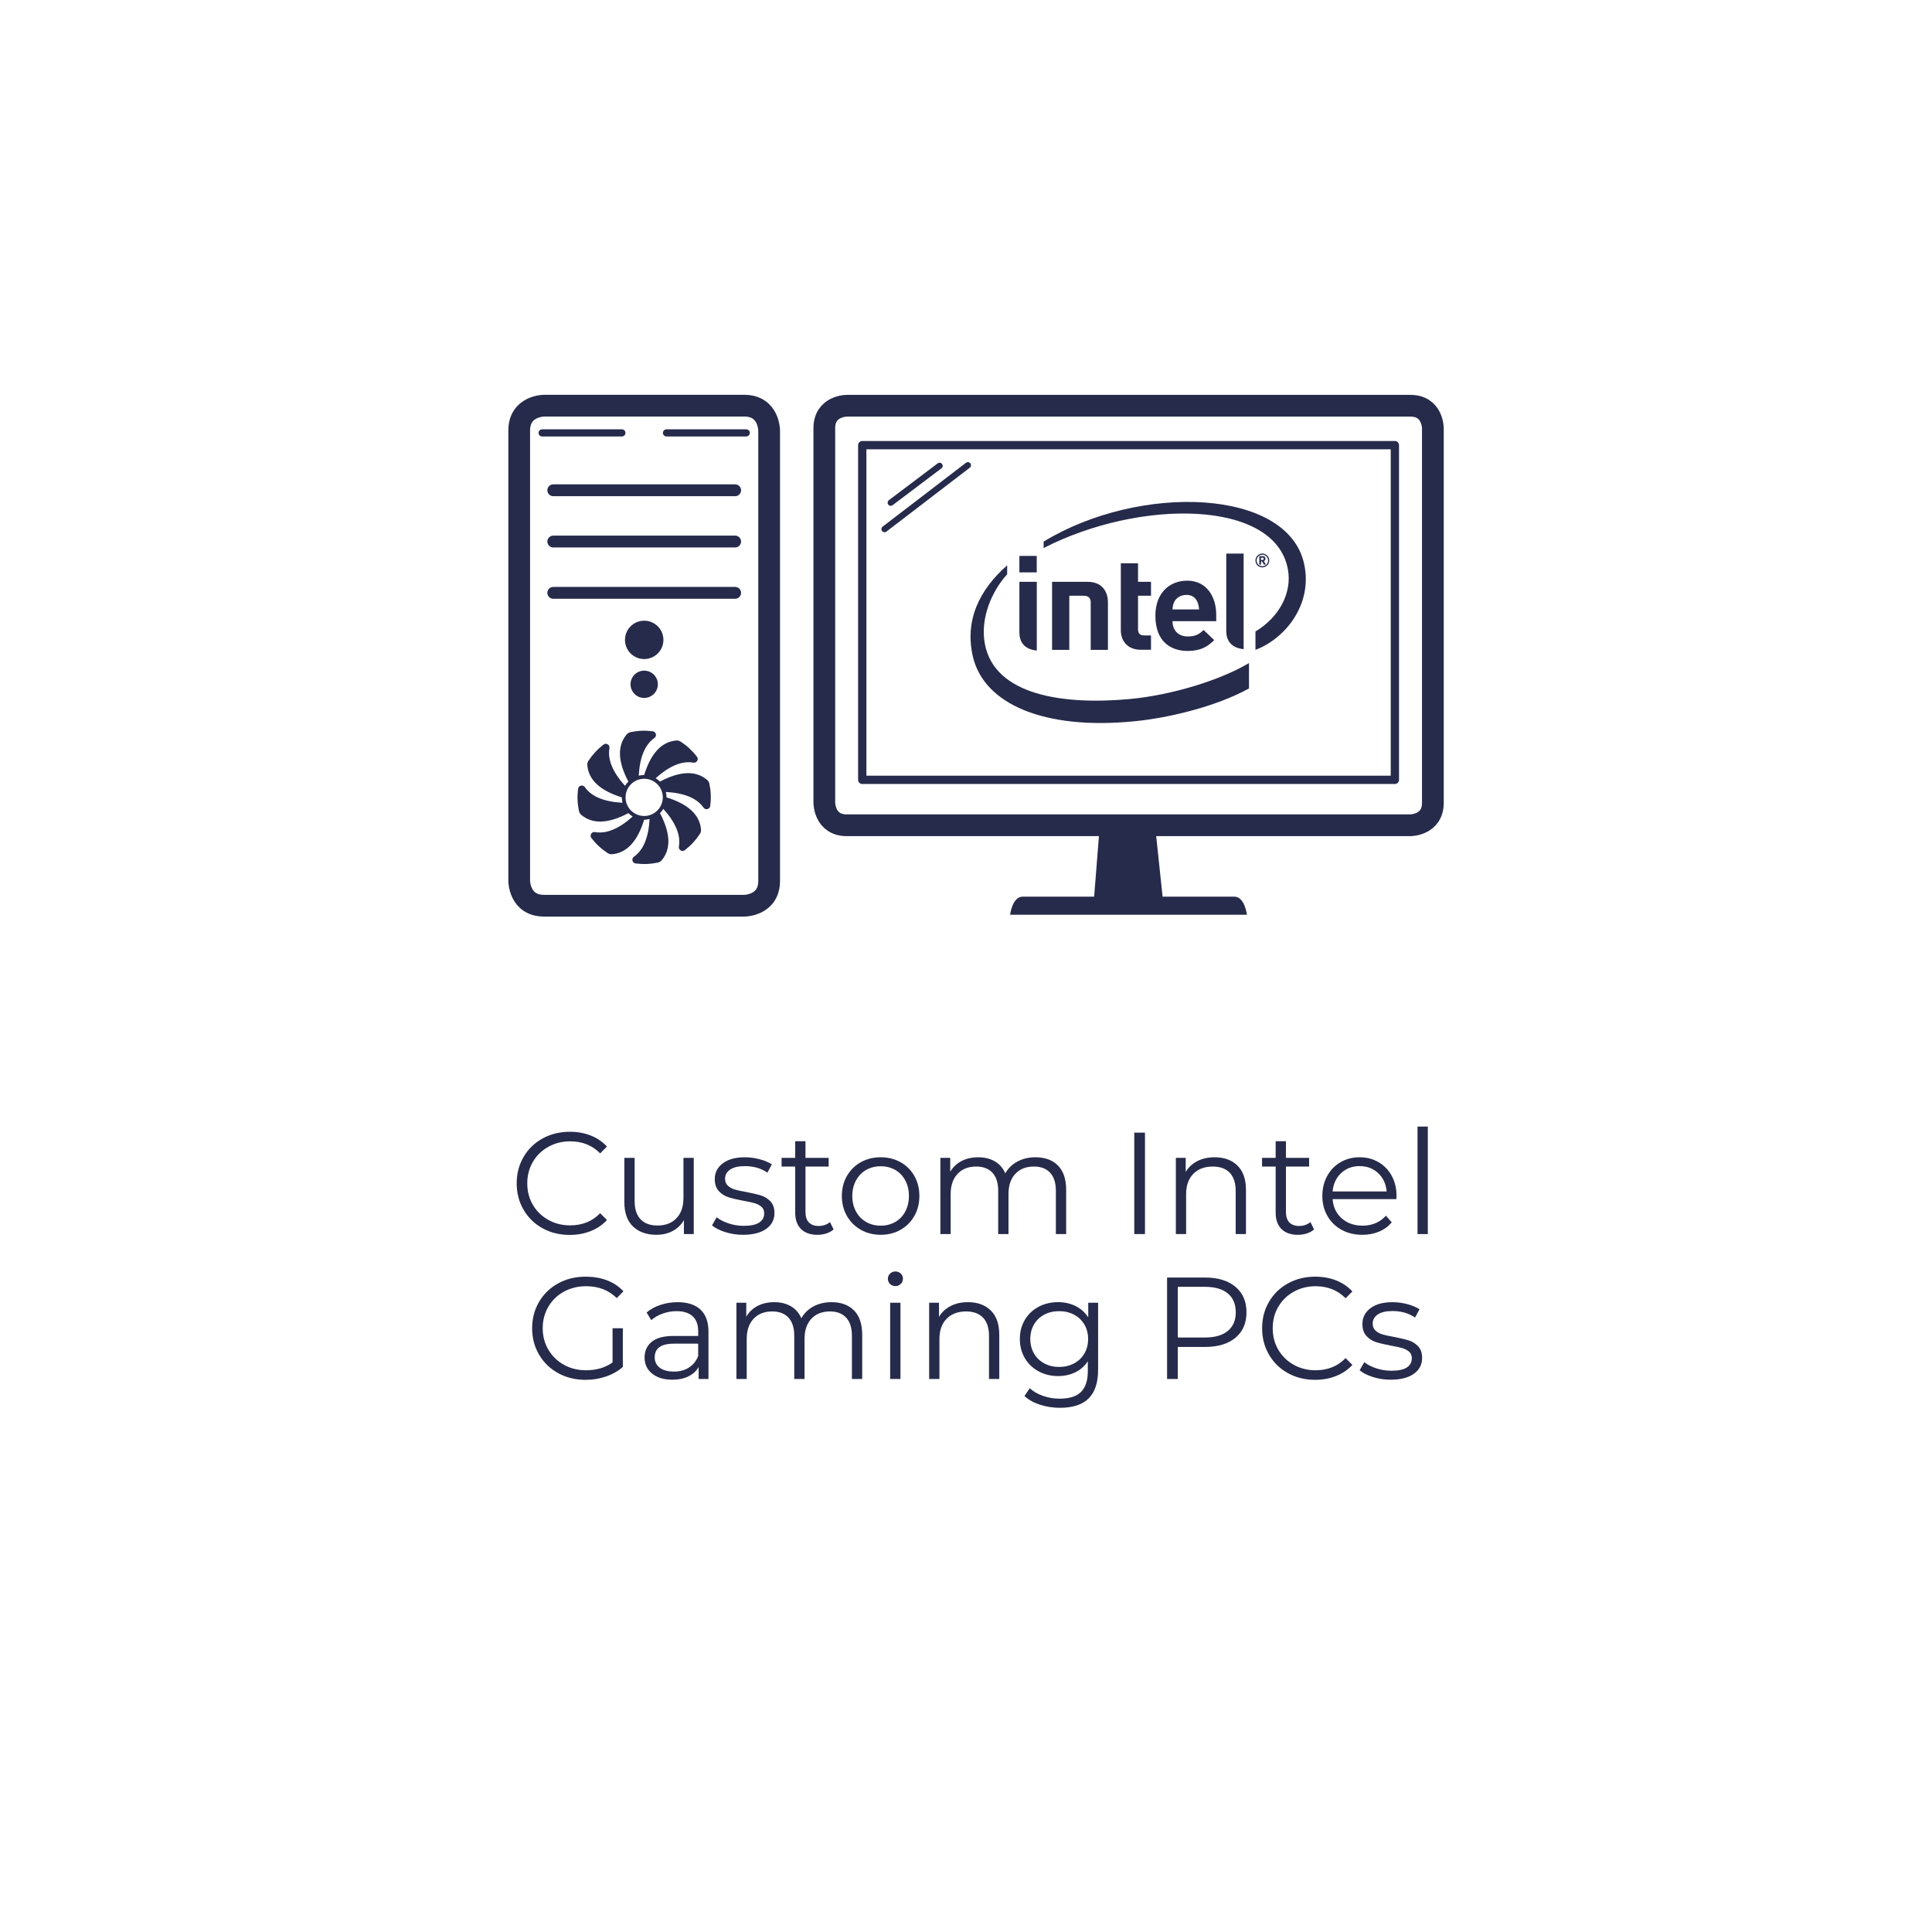 <?xml version="1.0" encoding="utf-8"?>
<!-- Generator: Adobe Illustrator 16.0.4, SVG Export Plug-In . SVG Version: 6.00 Build 0)  -->
<!DOCTYPE svg PUBLIC "-//W3C//DTD SVG 1.1//EN" "http://www.w3.org/Graphics/SVG/1.1/DTD/svg11.dtd">
<svg version="1.1" xmlns="http://www.w3.org/2000/svg" xmlns:xlink="http://www.w3.org/1999/xlink" x="0px" y="0px" width="200px"
	 height="200px" viewBox="0 0 200 200" enable-background="new 0 0 200 200" xml:space="preserve">
<g id="Ebene_1">
</g>
<g id="Ebene_2">
	<g>
		<path fill="#262B4B" d="M56.166,127.15c-0.835-0.46-1.49-1.097-1.965-1.913c-0.475-0.815-0.713-1.727-0.713-2.737
			c0-1.01,0.238-1.922,0.713-2.737c0.475-0.815,1.132-1.453,1.972-1.913c0.84-0.46,1.78-0.69,2.82-0.69c0.78,0,1.5,0.13,2.16,0.39
			c0.66,0.26,1.22,0.64,1.68,1.14l-0.705,0.705c-0.82-0.83-1.855-1.245-3.105-1.245c-0.83,0-1.585,0.19-2.265,0.57
			c-0.68,0.38-1.212,0.9-1.597,1.56c-0.385,0.66-0.578,1.4-0.578,2.22c0,0.82,0.192,1.56,0.578,2.22
			c0.385,0.66,0.917,1.18,1.597,1.56c0.68,0.38,1.435,0.57,2.265,0.57c1.26,0,2.295-0.42,3.105-1.26l0.705,0.705
			c-0.46,0.5-1.022,0.883-1.688,1.147c-0.665,0.265-1.388,0.397-2.167,0.397C57.938,127.84,57,127.61,56.166,127.15z"/>
		<path fill="#262B4B" d="M71.818,119.86v7.89h-1.02v-1.44c-0.28,0.48-0.666,0.853-1.155,1.118c-0.49,0.265-1.05,0.397-1.68,0.397
			c-1.03,0-1.843-0.288-2.438-0.863c-0.595-0.575-0.893-1.417-0.893-2.527v-4.575h1.065v4.47c0,0.83,0.205,1.46,0.615,1.89
			c0.41,0.43,0.995,0.645,1.755,0.645c0.83,0,1.485-0.252,1.965-0.758c0.48-0.505,0.72-1.208,0.72-2.107v-4.14H71.818z"/>
		<path fill="#262B4B" d="M75.081,127.548c-0.585-0.185-1.042-0.417-1.373-0.697l0.48-0.84c0.33,0.26,0.745,0.473,1.245,0.638
			c0.5,0.165,1.02,0.248,1.56,0.248c0.72,0,1.253-0.112,1.598-0.337c0.345-0.225,0.518-0.542,0.518-0.953
			c0-0.29-0.095-0.518-0.285-0.683s-0.43-0.29-0.72-0.375c-0.291-0.084-0.675-0.167-1.155-0.248c-0.64-0.12-1.155-0.242-1.545-0.367
			s-0.723-0.337-0.998-0.638c-0.275-0.3-0.413-0.715-0.413-1.245c0-0.66,0.275-1.2,0.825-1.62c0.55-0.42,1.315-0.63,2.295-0.63
			c0.51,0,1.02,0.068,1.53,0.203c0.51,0.135,0.93,0.312,1.26,0.533l-0.465,0.855c-0.65-0.45-1.425-0.675-2.325-0.675
			c-0.68,0-1.192,0.12-1.538,0.36c-0.345,0.24-0.517,0.555-0.517,0.945c0,0.3,0.097,0.54,0.292,0.72
			c0.195,0.18,0.437,0.312,0.727,0.397s0.69,0.172,1.2,0.262c0.63,0.12,1.135,0.24,1.515,0.36c0.38,0.12,0.705,0.325,0.975,0.615
			s0.405,0.69,0.405,1.2c0,0.69-0.288,1.237-0.862,1.642c-0.575,0.405-1.373,0.608-2.393,0.608
			C76.278,127.826,75.666,127.733,75.081,127.548z"/>
		<path fill="#262B4B" d="M86.293,127.271c-0.2,0.18-0.448,0.317-0.743,0.413c-0.295,0.095-0.603,0.143-0.922,0.143
			c-0.74,0-1.31-0.2-1.71-0.6c-0.4-0.4-0.6-0.965-0.6-1.695v-4.77h-1.41v-0.9h1.41v-1.725h1.065v1.725h2.4v0.9h-2.4v4.71
			c0,0.47,0.118,0.827,0.353,1.072s0.572,0.368,1.013,0.368c0.22,0,0.432-0.035,0.637-0.105s0.383-0.17,0.533-0.3L86.293,127.271z"
			/>
		<path fill="#262B4B" d="M89.113,127.308c-0.61-0.345-1.09-0.823-1.44-1.433s-0.525-1.3-0.525-2.07s0.175-1.46,0.525-2.07
			c0.35-0.61,0.83-1.085,1.44-1.425s1.295-0.51,2.055-0.51c0.76,0,1.445,0.17,2.055,0.51c0.61,0.34,1.087,0.815,1.432,1.425
			c0.345,0.61,0.518,1.3,0.518,2.07s-0.172,1.46-0.518,2.07c-0.345,0.61-0.822,1.087-1.432,1.433
			c-0.61,0.345-1.295,0.518-2.055,0.518C90.408,127.826,89.723,127.653,89.113,127.308z M92.675,126.498
			c0.445-0.255,0.792-0.617,1.042-1.087s0.375-1.005,0.375-1.605c0-0.6-0.125-1.135-0.375-1.605c-0.25-0.47-0.598-0.833-1.042-1.088
			c-0.445-0.255-0.947-0.382-1.507-0.382s-1.062,0.127-1.507,0.382c-0.445,0.255-0.795,0.618-1.05,1.088
			c-0.255,0.47-0.382,1.005-0.382,1.605c0,0.6,0.127,1.135,0.382,1.605c0.255,0.47,0.605,0.833,1.05,1.087
			c0.445,0.255,0.947,0.382,1.507,0.382S92.23,126.753,92.675,126.498z"/>
		<path fill="#262B4B" d="M109.521,120.655c0.564,0.57,0.847,1.41,0.847,2.52v4.575h-1.064v-4.47c0-0.82-0.197-1.445-0.592-1.875
			c-0.396-0.43-0.953-0.645-1.674-0.645c-0.819,0-1.465,0.253-1.934,0.758c-0.471,0.505-0.705,1.203-0.705,2.092v4.14h-1.065v-4.47
			c0-0.82-0.198-1.445-0.593-1.875c-0.395-0.43-0.957-0.645-1.688-0.645c-0.81,0-1.453,0.253-1.927,0.758
			c-0.475,0.505-0.713,1.203-0.713,2.092v4.14h-1.065v-7.89h1.02v1.44c0.28-0.48,0.67-0.85,1.17-1.11
			c0.5-0.26,1.075-0.39,1.725-0.39c0.66,0,1.232,0.14,1.718,0.42c0.484,0.28,0.848,0.695,1.088,1.245
			c0.289-0.52,0.707-0.927,1.252-1.222s1.168-0.443,1.867-0.443C108.178,119.8,108.955,120.085,109.521,120.655z"/>
		<path fill="#262B4B" d="M117.418,117.25h1.109v10.5h-1.109V117.25z"/>
		<path fill="#262B4B" d="M128.105,120.663c0.584,0.575,0.877,1.413,0.877,2.512v4.575h-1.064v-4.47c0-0.82-0.205-1.445-0.615-1.875
			c-0.41-0.43-0.996-0.645-1.756-0.645c-0.85,0-1.521,0.253-2.018,0.758c-0.494,0.505-0.742,1.203-0.742,2.092v4.14h-1.064v-7.89
			h1.02v1.455c0.29-0.48,0.692-0.853,1.207-1.118c0.516-0.265,1.113-0.397,1.793-0.397
			C126.732,119.8,127.52,120.088,128.105,120.663z"/>
		<path fill="#262B4B" d="M136.032,127.271c-0.2,0.18-0.448,0.317-0.743,0.413c-0.295,0.095-0.602,0.143-0.922,0.143
			c-0.74,0-1.311-0.2-1.71-0.6c-0.4-0.4-0.601-0.965-0.601-1.695v-4.77h-1.41v-0.9h1.41v-1.725h1.065v1.725h2.399v0.9h-2.399v4.71
			c0,0.47,0.118,0.827,0.353,1.072s0.572,0.368,1.013,0.368c0.22,0,0.433-0.035,0.638-0.105s0.383-0.17,0.532-0.3L136.032,127.271z"
			/>
		<path fill="#262B4B" d="M144.552,124.135h-6.601c0.061,0.82,0.375,1.483,0.945,1.988s1.291,0.757,2.16,0.757
			c0.49,0,0.939-0.087,1.35-0.262s0.766-0.433,1.065-0.772l0.601,0.69c-0.351,0.42-0.788,0.74-1.312,0.96
			c-0.525,0.22-1.104,0.33-1.732,0.33c-0.811,0-1.528-0.173-2.152-0.518c-0.626-0.345-1.113-0.823-1.463-1.433
			c-0.351-0.61-0.525-1.3-0.525-2.07s0.168-1.46,0.502-2.07c0.336-0.61,0.795-1.085,1.381-1.425c0.585-0.34,1.242-0.51,1.973-0.51
			c0.729,0,1.385,0.17,1.965,0.51s1.035,0.812,1.365,1.417s0.494,1.297,0.494,2.078L144.552,124.135z M138.829,121.443
			c-0.515,0.485-0.808,1.118-0.878,1.897h5.596c-0.07-0.78-0.363-1.412-0.877-1.897c-0.516-0.485-1.158-0.728-1.928-0.728
			C139.982,120.715,139.344,120.958,138.829,121.443z"/>
		<path fill="#262B4B" d="M146.742,116.621h1.064v11.13h-1.064V116.621z"/>
		<path fill="#262B4B" d="M63.411,137.5h1.065v4.005c-0.49,0.43-1.07,0.76-1.74,0.99c-0.67,0.23-1.375,0.345-2.115,0.345
			c-1.05,0-1.995-0.23-2.835-0.69s-1.5-1.097-1.98-1.913c-0.48-0.815-0.72-1.727-0.72-2.737c0-1.01,0.24-1.922,0.72-2.737
			s1.14-1.453,1.98-1.913s1.79-0.69,2.85-0.69c0.8,0,1.535,0.127,2.205,0.382c0.67,0.255,1.235,0.633,1.695,1.132l-0.69,0.705
			c-0.83-0.82-1.885-1.23-3.165-1.23c-0.85,0-1.618,0.188-2.303,0.562s-1.222,0.895-1.612,1.56s-0.585,1.408-0.585,2.228
			c0,0.82,0.195,1.56,0.585,2.22c0.39,0.66,0.925,1.18,1.605,1.56c0.68,0.38,1.445,0.57,2.295,0.57c1.08,0,1.995-0.27,2.745-0.81
			V137.5z"/>
		<path fill="#262B4B" d="M72.516,135.573c0.55,0.516,0.825,1.278,0.825,2.288v4.89h-1.02v-1.23c-0.24,0.41-0.592,0.73-1.058,0.96
			c-0.465,0.23-1.018,0.345-1.657,0.345c-0.88,0-1.58-0.21-2.1-0.63c-0.52-0.42-0.78-0.975-0.78-1.665
			c0-0.669,0.242-1.209,0.728-1.62c0.485-0.41,1.257-0.615,2.317-0.615h2.505v-0.48c0-0.68-0.19-1.197-0.57-1.552
			c-0.38-0.355-0.936-0.533-1.665-0.533c-0.5,0-0.98,0.083-1.44,0.248c-0.46,0.165-0.855,0.393-1.185,0.683l-0.48-0.795
			c0.4-0.34,0.88-0.603,1.44-0.788s1.15-0.278,1.77-0.278C71.175,134.8,71.965,135.058,72.516,135.573z M71.315,141.573
			c0.43-0.275,0.75-0.672,0.96-1.192v-1.29H69.8c-1.35,0-2.025,0.47-2.025,1.41c0,0.46,0.175,0.823,0.525,1.087
			c0.35,0.265,0.84,0.397,1.47,0.397C70.371,141.985,70.885,141.848,71.315,141.573z"/>
		<path fill="#262B4B" d="M88.408,135.655c0.564,0.57,0.847,1.41,0.847,2.52v4.575H88.19v-4.47c0-0.82-0.198-1.445-0.592-1.875
			c-0.396-0.43-0.953-0.645-1.673-0.645c-0.82,0-1.465,0.253-1.935,0.758c-0.47,0.505-0.705,1.203-0.705,2.092v4.14h-1.065v-4.47
			c0-0.82-0.198-1.445-0.593-1.875c-0.395-0.43-0.958-0.645-1.688-0.645c-0.81,0-1.453,0.253-1.927,0.758
			c-0.475,0.505-0.713,1.203-0.713,2.092v4.14h-1.065v-7.89h1.02v1.44c0.28-0.48,0.67-0.85,1.17-1.11
			c0.5-0.26,1.075-0.39,1.725-0.39c0.66,0,1.232,0.14,1.718,0.42c0.485,0.28,0.847,0.695,1.087,1.245
			c0.29-0.52,0.707-0.927,1.252-1.222c0.545-0.295,1.167-0.443,1.868-0.443C87.065,134.8,87.843,135.085,88.408,135.655z"/>
		<path fill="#262B4B" d="M92.136,132.911c-0.15-0.15-0.225-0.33-0.225-0.54c0-0.2,0.075-0.375,0.225-0.525
			c0.15-0.15,0.334-0.225,0.555-0.225c0.22,0,0.405,0.073,0.555,0.217c0.15,0.145,0.225,0.318,0.225,0.518
			c0,0.22-0.075,0.405-0.225,0.555c-0.15,0.15-0.335,0.225-0.555,0.225C92.47,133.135,92.286,133.061,92.136,132.911z M92.15,134.86
			h1.065v7.89H92.15V134.86z"/>
		<path fill="#262B4B" d="M102.568,135.663c0.584,0.575,0.877,1.413,0.877,2.512v4.575h-1.064v-4.47c0-0.82-0.205-1.445-0.615-1.875
			c-0.41-0.43-0.996-0.645-1.755-0.645c-0.85,0-1.522,0.253-2.018,0.758s-0.743,1.203-0.743,2.092v4.14h-1.065v-7.89h1.02v1.455
			c0.29-0.48,0.692-0.853,1.208-1.118c0.515-0.265,1.112-0.397,1.792-0.397C101.195,134.8,101.982,135.088,102.568,135.663z"/>
		<path fill="#262B4B" d="M113.676,134.86v6.93c0,1.34-0.328,2.333-0.982,2.978c-0.656,0.645-1.643,0.967-2.963,0.967
			c-0.73,0-1.423-0.107-2.078-0.322c-0.654-0.215-1.188-0.513-1.598-0.893l0.541-0.81c0.379,0.34,0.842,0.605,1.387,0.795
			s1.117,0.285,1.718,0.285c1,0,1.735-0.232,2.205-0.698c0.47-0.465,0.705-1.188,0.705-2.167v-1.005
			c-0.33,0.5-0.763,0.88-1.298,1.14c-0.535,0.26-1.127,0.39-1.777,0.39c-0.74,0-1.412-0.163-2.018-0.488
			c-0.605-0.325-1.08-0.78-1.425-1.365s-0.518-1.248-0.518-1.988c0-0.74,0.173-1.4,0.518-1.98c0.345-0.58,0.817-1.03,1.417-1.35
			c0.601-0.32,1.275-0.48,2.025-0.48c0.67,0,1.275,0.135,1.814,0.405c0.541,0.27,0.976,0.66,1.306,1.17v-1.515H113.676z
			 M111.186,141.138c0.459-0.245,0.817-0.587,1.072-1.028c0.255-0.44,0.383-0.94,0.383-1.5c0-0.56-0.128-1.057-0.383-1.492
			s-0.61-0.775-1.064-1.02c-0.455-0.245-0.973-0.368-1.553-0.368c-0.57,0-1.083,0.12-1.538,0.36c-0.455,0.24-0.81,0.58-1.065,1.02
			c-0.254,0.44-0.382,0.94-0.382,1.5c0,0.56,0.128,1.06,0.382,1.5c0.256,0.44,0.61,0.783,1.065,1.028s0.968,0.367,1.538,0.367
			S110.725,141.383,111.186,141.138z"/>
		<path fill="#262B4B" d="M127.895,133.21c0.76,0.64,1.141,1.52,1.141,2.64s-0.381,1.998-1.141,2.632
			c-0.76,0.635-1.81,0.953-3.149,0.953h-2.82v3.315h-1.11v-10.5h3.931C126.085,132.25,127.135,132.571,127.895,133.21z
			 M127.1,137.778c0.551-0.455,0.825-1.097,0.825-1.927c0-0.85-0.274-1.502-0.825-1.958c-0.55-0.455-1.345-0.683-2.385-0.683h-2.79
			v5.25h2.79C125.755,138.46,126.55,138.233,127.1,137.778z"/>
		<path fill="#262B4B" d="M133.332,142.15c-0.835-0.46-1.49-1.097-1.965-1.913c-0.475-0.815-0.713-1.727-0.713-2.737
			c0-1.01,0.238-1.922,0.713-2.737s1.133-1.453,1.973-1.913s1.779-0.69,2.82-0.69c0.779,0,1.5,0.13,2.159,0.39
			c0.66,0.26,1.22,0.64,1.681,1.14l-0.705,0.705c-0.82-0.83-1.855-1.245-3.105-1.245c-0.83,0-1.585,0.19-2.266,0.57
			c-0.68,0.38-1.212,0.9-1.597,1.56c-0.386,0.66-0.577,1.4-0.577,2.22c0,0.82,0.191,1.56,0.577,2.22
			c0.385,0.66,0.917,1.18,1.597,1.56c0.681,0.38,1.436,0.57,2.266,0.57c1.26,0,2.295-0.42,3.105-1.26l0.705,0.705
			c-0.461,0.5-1.023,0.883-1.688,1.147c-0.666,0.265-1.389,0.397-2.168,0.397C135.104,142.84,134.167,142.61,133.332,142.15z"/>
		<path fill="#262B4B" d="M142.123,142.548c-0.586-0.185-1.043-0.417-1.373-0.697l0.48-0.84c0.33,0.26,0.744,0.473,1.244,0.638
			s1.02,0.248,1.561,0.248c0.72,0,1.252-0.112,1.598-0.337c0.345-0.225,0.518-0.542,0.518-0.953c0-0.29-0.096-0.518-0.285-0.683
			c-0.19-0.165-0.431-0.29-0.721-0.375c-0.29-0.084-0.675-0.167-1.154-0.248c-0.641-0.12-1.155-0.242-1.545-0.367
			c-0.391-0.125-0.723-0.337-0.998-0.638c-0.275-0.3-0.412-0.715-0.412-1.245c0-0.66,0.274-1.2,0.824-1.62
			c0.551-0.42,1.315-0.63,2.295-0.63c0.511,0,1.021,0.068,1.531,0.203c0.51,0.135,0.93,0.312,1.26,0.533l-0.465,0.855
			c-0.65-0.45-1.426-0.675-2.326-0.675c-0.68,0-1.191,0.12-1.537,0.36c-0.345,0.24-0.518,0.555-0.518,0.945
			c0,0.3,0.098,0.54,0.293,0.72c0.195,0.18,0.438,0.312,0.727,0.397c0.291,0.085,0.691,0.172,1.201,0.262
			c0.629,0.12,1.135,0.24,1.515,0.36c0.38,0.12,0.705,0.325,0.976,0.615c0.27,0.29,0.404,0.69,0.404,1.2
			c0,0.69-0.287,1.237-0.862,1.642c-0.575,0.405-1.372,0.608-2.393,0.608C143.32,142.826,142.707,142.733,142.123,142.548z"/>
	</g>
	<g>
		<path fill="#262B4B" d="M116.956,72.363c-6.858,0.633-14.006-0.364-15.007-5.724c-0.49-2.642,0.715-5.444,2.312-7.186v-0.93
			c-2.876,2.522-4.435,5.715-3.538,9.485c1.148,4.836,7.281,7.575,16.646,6.665c3.706-0.359,8.554-1.551,11.926-3.403v-2.629
			C126.234,70.466,121.173,71.972,116.956,72.363z M135.023,58.461c-1.627-7.942-17.048-8.446-26.988-2.395v0.668
			c9.929-5.104,24.014-5.073,25.295,2.243c0.431,2.42-0.933,4.942-3.367,6.394v1.898C132.892,66.195,135.897,62.719,135.023,58.461z
			"/>
		<path fill="#262B4B" d="M128.74,57.305h-1.799v8.009c0,0.938,0.454,1.755,1.799,1.885V57.305z"/>
		<path fill="#262B4B" d="M107.329,60.229h-1.802l-0.001,5.232c0,0.942,0.455,1.757,1.803,1.885V60.229z"/>
		<rect x="105.527" y="57.548" fill="#262B4B" width="1.796" height="1.705"/>
		<path fill="#262B4B" d="M118.099,67.264c-1.456,0-2.072-1.012-2.072-2.008v-6.947h1.782v1.921h1.343v1.44h-1.343v3.477
			c0,0.406,0.193,0.633,0.617,0.633h0.726v1.485H118.099"/>
		<path fill="#262B4B" d="M121.378,64.304c0,0.912,0.571,1.582,1.58,1.582c0.791,0,1.181-0.219,1.637-0.67l1.102,1.049
			c-0.706,0.698-1.445,1.122-2.752,1.122c-1.705,0-3.34-0.931-3.34-3.645c0-2.321,1.428-3.632,3.301-3.632
			c1.903,0,2.998,1.535,2.998,3.551v0.643H121.378 M122.827,61.584c-0.61,0-1.079,0.314-1.278,0.738
			c-0.115,0.254-0.157,0.453-0.171,0.766h2.747C124.09,62.322,123.743,61.584,122.827,61.584z"/>
		<path fill="#262B4B" d="M112.17,61.669c0.523,0,0.74,0.258,0.74,0.678v4.927h1.783v-4.938c0-1.001-0.533-2.105-2.099-2.105
			l-3.684-0.002v7.045h1.784v-5.605H112.17z"/>
		<g>
			<path fill="#262B4B" d="M130.675,58.736c-0.396,0-0.712-0.32-0.712-0.715c0-0.394,0.315-0.716,0.712-0.716
				c0.395,0,0.718,0.322,0.718,0.716C131.393,58.416,131.069,58.736,130.675,58.736z M130.675,57.424c-0.326,0-0.59,0.27-0.59,0.596
				c0,0.328,0.264,0.593,0.59,0.593c0.327,0,0.599-0.265,0.599-0.593C131.273,57.694,131.002,57.424,130.675,57.424z M130.992,58.45
				h-0.134c-0.012,0-0.022-0.008-0.027-0.018l-0.181-0.308c-0.006-0.006-0.021-0.014-0.025-0.014c0,0-0.03,0-0.053,0
				c-0.014,0-0.025,0-0.03,0v0.306c0,0.016-0.011,0.034-0.03,0.034h-0.12c-0.018,0-0.03-0.018-0.03-0.034v-0.772
				c0-0.045,0.016-0.064,0.055-0.069c0.043-0.005,0.156-0.01,0.22-0.01c0.223,0,0.354,0.065,0.354,0.272v0.015
				c0,0.128-0.063,0.197-0.162,0.229l0.188,0.321c0.003,0.004,0.005,0.016,0.005,0.022C131.021,58.435,131.015,58.45,130.992,58.45z
				 M130.819,57.836c0-0.086-0.054-0.113-0.169-0.113c-0.015,0-0.053,0-0.083,0c-0.013,0-0.025,0-0.031,0v0.245
				c0.019,0,0.1,0.004,0.114,0.004c0.115,0,0.169-0.039,0.169-0.121V57.836z"/>
		</g>
	</g>
	<g>
		<g>
			<polygon fill="#262B4B" points="113.818,85.835 113.17,94.033 120.479,94.033 119.613,85.835 			"/>
			<path fill="none" stroke="#262B4B" stroke-width="2.25" d="M87.656,42.001c0,0-2.323,0-2.323,2.328v38.776
				c0,0,0,2.326,2.323,2.326h58.346c0,0,2.329,0,2.329-2.326V44.33c0,0,0-2.328-2.329-2.328H87.656z"/>
			
				<rect x="89.261" y="46.082" fill="none" stroke="#262B4B" stroke-width="0.859" stroke-linejoin="round" width="55.136" height="34.646"/>
			<path fill="none" stroke="#262B4B" stroke-width="2.25" d="M56.324,41.995c0,0-2.577,0-2.577,2.578v46.61
				c0,0,0,2.575,2.577,2.575h20.725c0,0,2.573,0,2.573-2.575v-46.61c0,0,0-2.578-2.573-2.578H56.324z"/>
			<path fill="#262B4B" d="M66.685,68.226c1.1,0,1.992-0.891,1.992-1.986c0-1.095-0.892-1.986-1.992-1.986
				c-1.095,0-1.987,0.891-1.987,1.986C64.697,67.335,65.589,68.226,66.685,68.226z"/>
			<path fill="#262B4B" d="M66.685,72.252c0.781,0,1.417-0.637,1.417-1.418c0-0.78-0.635-1.408-1.417-1.408
				c-0.779,0-1.412,0.628-1.412,1.408C65.272,71.616,65.906,72.252,66.685,72.252z"/>
			
				<line fill="none" stroke="#262B4B" stroke-width="0.742" stroke-linecap="round" x1="56.122" y1="44.813" x2="64.377" y2="44.813"/>
			
				<line fill="none" stroke="#262B4B" stroke-width="0.742" stroke-linecap="round" x1="68.997" y1="44.813" x2="77.251" y2="44.813"/>
			
				<line fill="none" stroke="#262B4B" stroke-width="1.225" stroke-linecap="round" x1="57.274" y1="50.753" x2="76.102" y2="50.753"/>
			
				<line fill="none" stroke="#262B4B" stroke-width="1.225" stroke-linecap="round" x1="57.274" y1="56.06" x2="76.102" y2="56.06"/>
			
				<line fill="none" stroke="#262B4B" stroke-width="1.225" stroke-linecap="round" x1="57.274" y1="61.371" x2="76.102" y2="61.371"/>
			
				<line fill="none" stroke="#262B4B" stroke-width="0.646" stroke-linecap="round" stroke-miterlimit="10" x1="100.193" y1="48.163" x2="91.566" y2="54.773"/>
			
				<line fill="none" stroke="#262B4B" stroke-width="0.646" stroke-linecap="round" stroke-miterlimit="10" x1="97.263" y1="48.225" x2="92.211" y2="52.037"/>
			<path fill="#262B4B" d="M129.08,94.695c0,0-0.211-1.875-1.312-1.875h-9.355h-3.888h-8.644c-1.104,0-1.314,1.875-1.314,1.875
				H129.08z"/>
		</g>
		<path fill="#262B4B" d="M73.44,81.152c-0.038-0.186-0.118-0.318-0.265-0.438c-1.167-0.965-2.786-0.9-4.856,0.195
			c-0.136-0.135-0.281-0.25-0.445-0.348c1.427-1.28,2.728-1.818,3.902-1.613c0.347,0.061,0.586-0.336,0.371-0.615
			c-0.476-0.618-1.018-1.122-1.669-1.55c-0.159-0.104-0.309-0.142-0.497-0.124c-1.508,0.143-2.606,1.333-3.297,3.572
			c-0.191,0-0.376,0.022-0.561,0.069c0.104-1.915,0.644-3.214,1.619-3.9c0.287-0.202,0.177-0.652-0.172-0.697
			c-0.774-0.1-1.513-0.073-2.277,0.084c-0.186,0.038-0.318,0.118-0.438,0.264c-0.965,1.167-0.9,2.787,0.194,4.857
			c-0.136,0.135-0.249,0.281-0.348,0.445c-1.28-1.427-1.818-2.728-1.612-3.903c0.061-0.346-0.337-0.586-0.615-0.372
			c-0.618,0.476-1.121,1.019-1.551,1.67c-0.104,0.158-0.141,0.308-0.123,0.497c0.144,1.507,1.334,2.606,3.571,3.297
			c0,0.191,0.023,0.375,0.069,0.561c-1.914-0.104-3.214-0.644-3.899-1.619c-0.202-0.288-0.652-0.177-0.697,0.172
			c-0.101,0.774-0.073,1.513,0.084,2.277c0.038,0.186,0.118,0.318,0.264,0.439c1.168,0.965,2.787,0.9,4.857-0.195
			c0.135,0.135,0.281,0.25,0.445,0.348c-1.427,1.28-2.728,1.818-3.902,1.613c-0.347-0.061-0.586,0.336-0.372,0.615
			c0.477,0.618,1.019,1.121,1.67,1.551c0.158,0.104,0.309,0.141,0.497,0.124c1.508-0.144,2.606-1.334,3.297-3.572
			c0.191,0,0.375-0.022,0.561-0.069c-0.104,1.914-0.644,3.214-1.619,3.9c-0.288,0.202-0.177,0.652,0.172,0.697
			c0.773,0.1,1.513,0.073,2.277-0.084c0.186-0.038,0.317-0.118,0.438-0.264c0.965-1.167,0.9-2.786-0.194-4.857
			c0.135-0.135,0.249-0.281,0.348-0.445c1.28,1.427,1.817,2.728,1.612,3.903c-0.061,0.346,0.336,0.586,0.615,0.372
			c0.618-0.477,1.121-1.019,1.55-1.67c0.104-0.158,0.142-0.309,0.124-0.497c-0.144-1.507-1.334-2.606-3.572-3.297
			c0-0.191-0.022-0.375-0.068-0.561c1.914,0.104,3.214,0.644,3.899,1.619c0.202,0.288,0.652,0.177,0.697-0.172
			C73.625,82.656,73.598,81.917,73.44,81.152L73.44,81.152z M66.685,84.47c-1.064,0-1.927-0.862-1.927-1.926
			c0-1.064,0.862-1.927,1.927-1.927c1.063,0,1.927,0.862,1.927,1.927C68.611,83.607,67.748,84.47,66.685,84.47L66.685,84.47z
			 M66.685,84.47"/>
	</g>
</g>
</svg>
